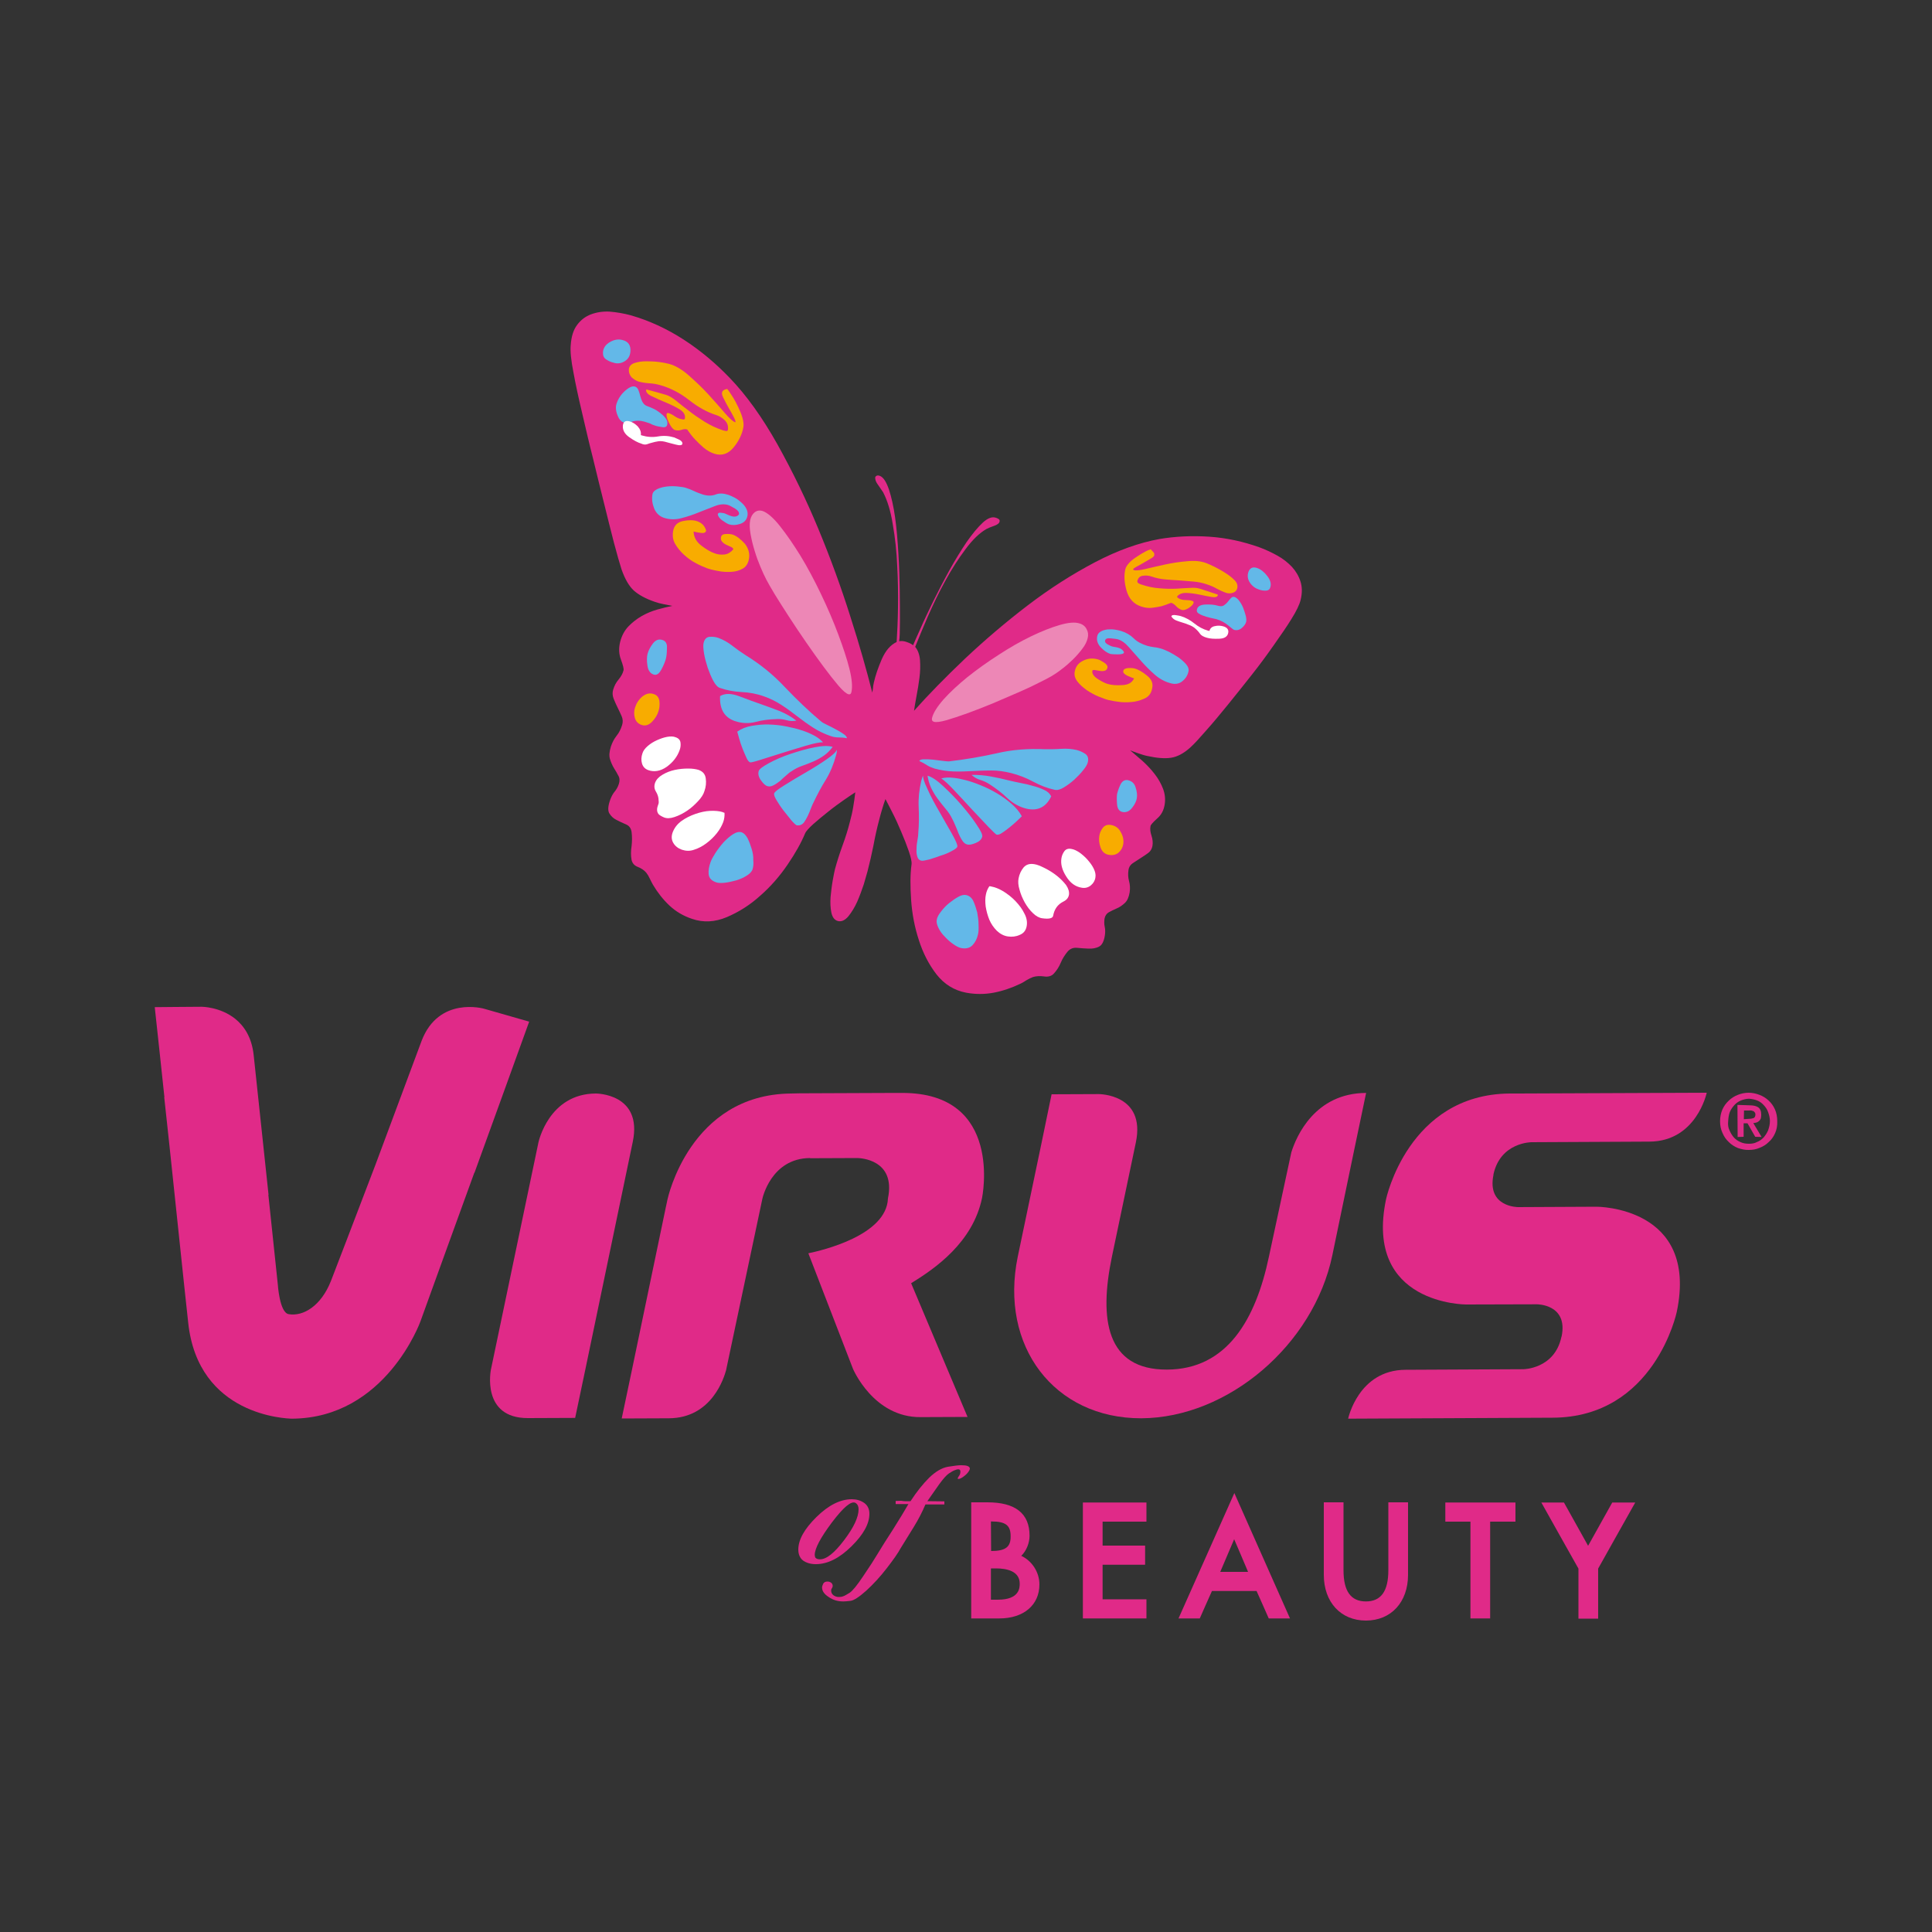 <?xml version="1.0" encoding="utf-8"?>
<!-- Generator: Adobe Illustrator 24.2.0, SVG Export Plug-In . SVG Version: 6.00 Build 0)  -->
<svg version="1.1" id="katman_1" xmlns="http://www.w3.org/2000/svg" xmlns:xlink="http://www.w3.org/1999/xlink" x="0px" y="0px"
	 viewBox="0 0 1000 1000" style="enable-background:new 0 0 1000 1000;" xml:space="preserve">
<rect x="0" y="0" width="1000" height="1000" fill="#333333" stroke="none"/>
<style type="text/css">
	.st0{fill:#E02A88;}
	.st1{fill:#63B8E8;}
	.st2{fill:#F8AC00;}
	.st3{fill:#FFFFFF;}
	.st4{fill:#ED87B6;}
</style>
<g>
	<g>
		<path class="st0" d="M673.1,300.9c-0.9-2.8-2.4-5.3-4.4-7.5c-2.1-2.2-4.6-4.2-7.5-5.8c-2.9-1.6-6-3.1-9.3-4.3
			c-8.4-3-17-4.9-25.9-5.5c-8.9-0.6-17.6-0.2-25.9,1.2c-10.4,1.9-21.5,5.8-33.3,12c-11.8,6.2-23.4,13.6-34.8,22.3
			c-11.4,8.7-22.2,17.9-32.5,27.6c-10.2,9.7-19.1,18.8-26.4,27c0.3-2,0.7-4.6,1.3-7.7c0.6-3.1,1.1-6.2,1.5-9.3
			c0.4-3.1,0.5-6.1,0.3-9.1c-0.2-2.9-1.1-5.3-2.5-7c1.7-4.3,3.9-9.5,6.5-15.6c2.7-6.1,5.6-12.3,9-18.4c3.3-6.1,6.9-11.7,10.6-16.6
			c3.7-5,7.3-8.4,10.8-10.4c0.9-0.5,2.2-1,3.9-1.6c1.7-0.6,2.7-1.3,2.9-2.3c0.1-0.6-0.1-1-0.6-1.3c-0.5-0.3-0.9-0.5-1.3-0.6
			c-1.9-0.7-4.2,0.1-6.8,2.5c-2.6,2.4-5.4,5.8-8.4,10.1c-2.9,4.3-5.9,9.2-8.9,14.6c-3,5.4-5.7,10.7-8.3,15.9
			c-2.5,5.2-4.8,9.9-6.6,14.1c-1.9,4.2-3.2,7.1-3.9,8.8c-0.6-0.6-1.8-1.2-3.6-1.8c-1.2-0.4-2.4-0.5-3.6-0.3c0.3-2,0.4-5.4,0.4-10.2
			c0-4.7,0-10.2-0.1-16.2c-0.1-6.1-0.3-12.4-0.7-19.1c-0.4-6.7-0.9-12.9-1.7-18.6c-0.8-5.7-1.9-10.5-3.2-14.5c-1.4-4-2.9-6.3-4.7-7
			c-1.1-0.4-1.9-0.2-2.4,0.7c-0.1,1.2,0.4,2.6,1.5,4c1,1.5,1.9,2.7,2.6,3.8c2.2,4.2,3.9,9.7,5,16.6c1.2,6.9,2,14.1,2.3,21.5
			c0.4,7.4,0.5,14.7,0.4,21.7c-0.1,7.1-0.4,13-0.7,17.7c-3.2,1.5-5.7,4.4-7.7,8.9c-1.9,4.4-3.3,8.5-4.1,12.1c-0.2,1-0.4,1.8-0.4,2.6
			c-0.1,0.7-0.2,1.6-0.4,2.6c-2.9-11.4-6.6-24.6-11.4-39.5c-4.7-14.9-10.2-30-16.5-45.2c-6.3-15.2-13.4-29.8-21.2-43.8
			c-7.8-13.9-16.1-25.5-24.7-34.4c-7.1-7.4-15-14.1-23.8-19.8c-8.8-5.7-18-9.9-27.4-12.6c-3.7-1-7.3-1.6-10.9-1.9
			c-3.5-0.2-6.7,0.3-9.7,1.4c-2.9,1.1-5.3,2.9-7.2,5.5c-1.9,2.5-3,6-3.3,10.5c-0.3,3.2,0.2,7.9,1.4,14c1.1,6.1,2.6,13,4.4,20.6
			c1.8,7.7,3.6,15.6,5.7,23.8c2,8.2,3.9,16.1,5.8,23.6c1.9,7.5,3.5,14.3,5.1,20.3c1.6,6,2.9,10.6,3.9,13.7c1.8,5.1,3.9,8.7,6.4,11
			c2.5,2.2,6.1,4.2,10.8,5.8c1.4,0.5,2.9,0.9,4.5,1.2c1.6,0.3,3.1,0.6,4.6,0.9c-2.4,0.5-5,1.1-7.8,1.9c-2.8,0.8-5.5,1.9-8.1,3.4
			c-2.6,1.5-4.9,3.3-6.9,5.4c-2,2.1-3.4,4.8-4.2,7.9c-0.8,3.2-0.7,6.3,0.4,9.2c1.1,3,1.6,4.9,1.3,5.7c-0.4,1.6-1.3,3.1-2.5,4.6
			c-1.3,1.5-2.2,3.2-2.8,5.2c-0.5,1.6-0.4,3.1,0.2,4.7c0.6,1.5,1.3,3.1,2.1,4.7c0.8,1.6,1.5,3.1,2.1,4.5c0.6,1.4,0.7,2.9,0.2,4.5
			c-0.7,2.2-1.6,4-2.9,5.6c-1.2,1.5-2.2,3.4-2.9,5.5c-0.8,2.6-1,4.7-0.5,6.4c0.5,1.7,1.2,3.3,2.1,4.8c0.9,1.4,1.7,2.8,2.3,4
			c0.7,1.2,0.7,2.7,0.2,4.2c-0.5,1.6-1.3,2.9-2.2,4c-0.9,1.1-1.6,2.4-2.2,4c-1.2,3.3-1.4,5.7-0.5,7.2c0.9,1.5,2.1,2.6,3.7,3.4
			c1.6,0.8,3.2,1.6,4.9,2.3c1.7,0.7,2.6,2,2.9,3.9c0.3,2.4,0.3,4.8,0,7.4c-0.4,2.6-0.4,4.9,0,7.1c0.4,1.7,1.4,2.9,3.2,3.6
			c1.8,0.7,3.3,1.7,4.4,3c0.7,0.9,1.3,1.9,1.8,3c0.5,1.1,1.1,2.2,1.7,3.3c2.4,4,5.2,7.6,8.5,10.7c3.3,3.1,7.2,5.4,11.7,6.9
			c5.8,2,11.8,1.7,18-0.9c6.1-2.6,11.9-6.2,17.2-11c5.4-4.7,10.1-10.1,14.2-16.1c4.1-6,7.1-11.4,9.1-16.2c0.5-1.2,2-2.8,4.3-4.9
			c2.4-2.1,4.9-4.2,7.7-6.4c2.7-2.2,5.5-4.2,8.2-6.1c2.7-1.9,4.7-3.2,5.8-3.9c-0.3,2.7-0.7,5.3-1.1,7.7c-0.4,2.5-1,5-1.7,7.6
			c-1,4-2.3,8.1-3.8,12.2c-1.5,4.1-2.8,8.2-3.9,12.2c-0.3,1.2-0.7,3.2-1.2,6c-0.5,2.8-0.8,5.6-1.1,8.5c-0.2,2.9-0.1,5.5,0.4,8
			c0.5,2.4,1.6,3.9,3.3,4.4c1.9,0.5,3.7-0.3,5.5-2.4c1.7-2.1,3.3-4.7,4.6-7.6c1.3-3,2.4-6,3.4-9c0.9-3,1.5-5.2,1.9-6.6
			c1.2-4.6,2.2-9.1,3.1-13.5c0.8-4.4,1.8-8.9,3-13.4c0.5-1.8,0.9-3.6,1.5-5.4c0.5-1.8,1.1-3.5,1.7-5.2c0.8,1.5,2,3.8,3.6,7
			c1.6,3.1,3.1,6.4,4.6,10c1.5,3.5,2.8,6.8,3.9,10c1.1,3.2,1.6,5.5,1.4,6.9c-0.7,5.1-0.7,11.2-0.2,18.4c0.5,7.1,1.8,14,4,20.7
			c2.1,6.6,5.1,12.5,9.1,17.7c4,5.1,9.1,8.3,15.3,9.5c4.8,0.9,9.7,0.9,14.4,0c4.7-0.9,9.3-2.5,13.7-4.6c1.2-0.6,2.3-1.2,3.3-1.9
			c1.1-0.6,2.2-1.2,3.3-1.6c1.8-0.5,3.6-0.6,5.7-0.3c2,0.3,3.7-0.1,4.9-1.3c1.5-1.6,2.8-3.5,3.7-5.7c0.9-2.2,2.2-4.2,3.7-6
			c1.3-1.4,2.9-2,4.8-1.8c1.9,0.2,3.9,0.3,5.9,0.4c2,0.1,3.8-0.2,5.4-1c1.6-0.8,2.6-2.7,3.1-6c0.2-1.5,0.2-2.9-0.1-4.3
			c-0.3-1.3-0.3-2.7-0.1-4.2c0.3-1.5,1-2.6,2.2-3.3c1.2-0.7,2.6-1.3,4.1-2c1.5-0.6,2.9-1.6,4.2-2.8c1.3-1.2,2.1-3.1,2.5-5.5
			c0.3-2.1,0.2-4-0.3-5.8c-0.5-1.8-0.6-3.7-0.3-5.8c0.2-1.5,1-2.7,2.2-3.5c1.2-0.8,2.6-1.7,4-2.6c1.4-0.9,2.8-1.8,4-2.7
			c1.2-0.9,1.9-2.1,2.2-3.6c0.3-1.8,0.1-3.6-0.5-5.4c-0.6-1.8-0.8-3.4-0.5-4.9c0.1-0.7,1.3-2,3.4-3.9c2.2-1.9,3.4-4.2,3.9-7.1
			c0.5-2.9,0.2-5.6-0.8-8.3c-1-2.6-2.4-5.2-4.3-7.6c-1.9-2.5-4-4.7-6.3-6.8c-2.3-2-4.5-3.9-6.4-5.5c1.4,0.5,2.9,1.1,4.4,1.6
			c1.5,0.5,3,1,4.5,1.3c5,1.1,9.1,1.4,12.3,0.9c3.2-0.5,6.6-2.3,10-5.4c2.1-1.9,4.8-4.9,8.2-8.8c3.5-3.9,7.2-8.4,11.2-13.3
			c4-4.9,8.1-10.1,12.3-15.4c4.2-5.3,8-10.5,11.5-15.5c3.5-5,6.6-9.4,9.1-13.5c2.5-4,4.1-7.3,4.7-9.8
			C674.1,306.8,674,303.7,673.1,300.9"/>
		<path class="st1" d="M398,375c-3.1-0.1-6,0.2-8.9,0.7c-2.9,0.5-5.4,1.5-7.5,3c0.2,0.7,0.5,1.9,1,3.6c0.5,1.7,1,3.4,1.7,5.1
			c0.7,1.7,1.3,3.2,2,4.7c0.6,1.4,1.3,2.3,2,2.5c0.3,0.1,2.2-0.3,5.6-1.4c3.3-1,7-2.2,11.1-3.5c4.1-1.3,8.1-2.5,12.1-3.7
			c4-1.2,7-1.8,8.9-1.8c-1.5-1.6-3.3-2.9-5.2-3.8c-2-1-3.9-1.8-5.9-2.4c-2.3-0.8-4.9-1.4-7.9-2C404.1,375.4,401.1,375.1,398,375
			 M394.2,364.6c-3.5-1.2-7.3-2.6-11.5-4.2c-4.2-1.6-7.5-1.6-10-0.1c-0.3,6.7,2.2,11,7.6,12.9c3.5,1.2,7.1,1.4,10.7,0.5
			c3.6-1,7.3-1.4,11-1.5c1.7-0.1,3.5,0.1,5.2,0.6c1.7,0.5,3.4,0.5,5,0.2c-2.6-2-5.4-3.6-8.5-4.9
			C400.5,366.9,397.4,365.7,394.2,364.6 M427.9,393c-3.2,2.2-6.8,4.5-10.8,6.8c-4,2.3-7.7,4.5-11,6.6c-3.4,2.1-5.2,3.5-5.4,4.3
			c-0.2,0.6,0.2,1.8,1.3,3.6c1.1,1.8,2.2,3.5,3.6,5.3c1.4,1.8,2.7,3.4,4,5c1.3,1.5,2.3,2.4,2.8,2.6c0.4,0,0.8,0,1.2,0
			c1-0.1,1.9-0.7,2.6-1.6c0.7-1,1.3-2.1,1.9-3.3c0.6-1.2,1.1-2.5,1.6-3.8c0.5-1.3,0.9-2.3,1.3-3c2-4.2,4.1-8.2,6.5-12
			c2.3-3.8,4-8,5.2-12.4c0.4-1.4,0.5-2.4,0.5-3.1C432.8,389.1,431.1,390.8,427.9,393 M436.6,379.9c-1.1-0.8-2.5-1.6-4-2.4
			c-1.5-0.8-3-1.6-4.5-2.3c-1.5-0.7-2.4-1.2-2.9-1.6c-6.8-5.7-13.1-11.8-19.1-18.1c-5.9-6.3-12.7-11.8-20.2-16.4
			c-2.3-1.5-4.6-3.1-6.9-4.9c-2.3-1.8-4.7-3.1-7.1-4c-1.4-0.5-2.9-0.7-4.5-0.6c-1.6,0.1-2.7,1.1-3.2,3.1c-0.3,1.2-0.2,3,0.2,5.5
			c0.4,2.4,1.1,4.9,1.9,7.4c0.9,2.5,1.8,4.8,2.9,6.8c1.1,2,2.2,3.3,3.5,3.7c3.5,1.2,7.2,1.9,11.2,2.1c4,0.2,7.9,0.9,11.7,2.3
			c3.2,1.1,6.1,2.6,8.9,4.4c2.8,1.8,5.5,3.8,8.2,5.9c2.7,2.1,5.5,4.1,8.3,5.9c2.8,1.8,5.8,3.2,9,4.3c1.4,0.5,2.8,0.7,4.2,0.7
			c1.3,0,2.7,0.1,4.2,0.4C438.3,381.4,437.8,380.7,436.6,379.9 M389,439.2c-0.6-2-1.3-3.8-2.1-5.4c-0.9-1.6-1.9-2.6-3-3
			c-1.3-0.4-2.8-0.1-4.5,1c-1.7,1.1-3.3,2.5-4.9,4.2c-1.5,1.7-2.9,3.5-4.2,5.5c-1.2,1.9-2.1,3.5-2.5,4.7c-0.8,2.2-1.2,4.3-1,6.3
			c0.2,2,1.5,3.4,3.9,4.2c1.1,0.4,2.6,0.4,4.5,0.2c1.9-0.2,3.8-0.7,5.8-1.2c2-0.6,3.8-1.4,5.4-2.4c1.6-1,2.7-2.1,3.1-3.3
			c0.4-1.2,0.6-2.8,0.4-4.7C390,443.1,389.6,441.1,389,439.2 M407,401.3c1.1-1,1.9-1.7,2.7-2.1c1.7-1.2,3.5-2.1,5.5-2.8
			c1.9-0.7,3.9-1.4,5.9-2.3c2-0.9,3.8-1.9,5.5-3.1c1.7-1.2,3.1-2.7,4.4-4.4c-2.1-0.7-5.3-0.6-9.4,0.2c-4.1,0.8-8.2,2-12.4,3.4
			c-4.2,1.4-7.9,3-11.2,4.8c-3.3,1.8-5,3.1-5.3,4.1c-0.4,1.4-0.1,3,1.1,4.7c1.2,1.7,2.3,2.8,3.4,3.1c0.9,0.3,1.9,0.2,3.1-0.4
			c1.2-0.6,2.3-1.4,3.5-2.3C404.8,403.2,405.9,402.2,407,401.3 M323.3,187c1.8-1.1,2.8-2.7,3-5c0.3-3.2-1.1-5.3-4.1-6
			c-2.2-0.6-4.4-0.2-6.6,1.1c-2.2,1.3-3.4,3.1-3.5,5.3c-0.1,1.6,0.4,2.8,1.6,3.6c1.2,0.8,2.4,1.4,3.8,1.7
			C319.5,188.4,321.5,188.1,323.3,187 M376.9,261.4c0.7,0.2,1.9,0.9,3.5,1.8c1.6,1,2.3,2,2.1,3c-0.8,1.2-2.2,1.5-4.1,0.9
			c-0.7-0.2-1.4-0.5-2-0.8c-0.6-0.3-1.1-0.5-1.4-0.6c-0.3-0.1-1-0.2-1.9-0.3c-0.9-0.1-1.4,0.1-1.6,0.8c0.2,1.1,1,2.2,2.4,3.2
			c1.4,1,2.6,1.7,3.4,2c1.6,0.5,3.5,0.5,5.7-0.2c2.2-0.7,3.5-2.1,3.9-4.3c0.2-1.2,0-2.4-0.6-3.6c-0.6-1.2-1.5-2.3-2.7-3.3
			c-1.1-1-2.3-1.9-3.5-2.5c-1.2-0.6-2.3-1.1-3.2-1.4c-2.5-0.8-4.7-0.9-6.6-0.1c-1.9,0.7-4.2,0.7-6.7-0.1c-1.4-0.5-2.9-1-4.3-1.7
			c-1.4-0.7-2.8-1.2-4.3-1.7c-0.9-0.3-2.3-0.5-4.2-0.7c-1.9-0.2-3.7-0.2-5.5,0c-1.8,0.2-3.5,0.6-5,1.3c-1.5,0.7-2.4,1.6-2.6,2.8
			c-0.4,2.4-0.1,4.8,0.9,7.3c1,2.4,2.7,4,5,4.8c3,1,6.1,1,9.1,0.2c3.1-0.8,6.1-1.8,9-3c2.9-1.2,5.7-2.2,8.2-3.2
			C372.6,260.9,374.9,260.8,376.9,261.4 M339.7,220.5c0.8,0.2,1.8,0.4,3.3,0.6c1.4,0.2,2.2-0.3,2.4-1.5c0.2-1.2-0.2-2.3-1-3.3
			c-0.8-1-1.8-1.9-3-2.8c-1.2-0.9-2.3-1.6-3.5-2.1c-1.2-0.6-2.2-0.9-2.9-1.2c-0.9-0.3-1.7-0.9-2.3-1.9c-0.6-1-1-2.1-1.3-3.3
			c-0.3-1.2-0.6-2.3-1-3.2c-0.4-0.9-1-1.5-1.7-1.7c-1-0.3-2,0-3.2,0.7c-1.1,0.7-2.2,1.6-3.2,2.7c-1,1.1-1.8,2.3-2.4,3.5
			c-0.6,1.3-1,2.4-1.1,3.5c-0.1,1.4,0.2,3.1,1,4.9c0.8,1.9,1.9,3,3.4,3.4c0.9,0.3,2.3,0.1,4.1-0.6c1.8-0.6,3.9-0.6,6.1,0
			c0.9,0.3,2,0.6,3.1,1C337.4,219.8,338.6,220.1,339.7,220.5 M343,331.3c-1.9-0.7-3.6-0.1-5,1.7c-1.4,1.8-2.3,3.6-2.8,5.3
			c-0.4,1.6-0.5,3.6-0.1,6.1c0.3,2.5,1.4,4.1,3.1,4.7c1.6,0.6,2.9-0.3,4.1-2.5c1.2-2.2,1.9-4,2.3-5.4c0.4-1.4,0.6-3.3,0.6-5.7
			C345.4,333.3,344.6,331.8,343,331.3 M610,340.3c-1.6-1.1-3.2-2-4.9-2.9c-1.7-0.8-3.1-1.4-4.2-1.7c-1.1-0.3-2.2-0.6-3.5-0.7
			c-1.3-0.2-2.5-0.4-3.5-0.7c-3-0.9-5.4-2.2-7.1-3.9c-1.7-1.7-3.9-3-6.5-3.8c-0.9-0.3-2-0.5-3.2-0.7c-1.3-0.2-2.6-0.2-3.9-0.1
			c-1.4,0.2-2.5,0.5-3.5,1.1c-1,0.6-1.6,1.4-1.8,2.5c-0.4,2,0.2,3.9,1.9,5.7c1.7,1.8,3.4,2.9,5,3.4c0.5,0.1,1.8,0.2,3.8,0.2
			c2,0,3.1-0.3,3.2-1.1c-0.5-1.1-1.5-1.9-2.9-2.3c-0.5-0.2-1.1-0.3-1.8-0.4c-0.6-0.1-1.2-0.2-1.8-0.4c-0.5-0.2-1.2-0.5-2.2-1.1
			c-0.9-0.6-1.3-1.2-1.1-1.9c0.2-0.9,1.2-1.3,2.9-1.1c1.8,0.2,3,0.3,3.7,0.5c2,0.6,3.9,2,5.8,4.2c1.9,2.2,4,4.5,6.2,7
			c2.2,2.5,4.6,4.9,7.1,7.1c2.5,2.2,5.3,3.7,8.4,4.5c2.3,0.6,4.4,0.2,6-1.2c1.7-1.4,2.7-3.1,3.1-5.2c0.2-1-0.2-2.2-1.2-3.4
			C612.8,342.5,611.5,341.4,610,340.3 M492.6,440.5c1.8-0.9,2.8-1.7,2.9-2.3c0.2-0.8-0.7-2.9-2.7-6.5c-2-3.5-4.2-7.3-6.5-11.4
			c-2.4-4.1-4.5-8-6.2-11.8c-1.8-3.8-2.5-6.1-2.3-7.1c-0.3,0.5-0.6,1.5-1,2.9c-1,4.4-1.5,8.8-1.3,13.3c0.2,4.5,0.2,9-0.2,13.6
			c0,0.8-0.1,2-0.4,3.5c-0.3,1.5-0.5,3.1-0.5,4.6c-0.1,1.6,0,2.9,0.4,4.1c0.3,1.1,1,1.9,2.2,2.1c0.6,0.1,1.8-0.1,3.8-0.6
			c1.9-0.6,4-1.2,6-2C488.9,442.3,490.8,441.5,492.6,440.5 M583.8,403.8c-1.7-0.3-3,0.5-3.9,2.4c-0.9,1.9-1.4,3.5-1.7,4.8
			c-0.2,1.3-0.2,3.1,0,5.4c0.2,2.3,1.2,3.6,2.9,3.9c1.9,0.3,3.5-0.4,4.9-2.2c1.4-1.8,2.2-3.5,2.4-4.9c0.3-1.6,0.1-3.5-0.6-5.6
			C587.2,405.5,585.9,404.3,583.8,403.8 M643.5,314.7c-0.5-1.3-1.2-2.5-2-3.6c-0.8-1.1-1.6-1.8-2.5-2.1c-0.7-0.2-1.3,0-1.8,0.5
			c-0.5,0.5-1.1,1.2-1.7,2c-0.6,0.8-1.4,1.4-2.1,1.9c-0.8,0.5-1.9,0.5-3.5,0c-1.4-0.4-3.4-0.6-6-0.5c-2.6,0.1-4.1,1-4.4,2.7
			c-0.2,0.9,0.2,1.6,1.2,2.1c1,0.6,2.2,1.1,3.6,1.5c1.1,0.3,2.1,0.6,3.1,0.8c1,0.2,1.8,0.4,2.3,0.5c2.3,0.7,4.3,1.8,6,3.2
			c1.7,1.4,2.7,2.2,3,2.3c1.4,0.4,2.8,0.1,4-0.9c1.2-1,2-2.1,2.3-3.2c0.2-0.8,0.1-1.9-0.2-3.2C644.4,317.3,644,316,643.5,314.7
			 M655.9,298.1c-1.6-2.1-3.3-3.4-5.2-4.1c-2.4-0.8-4,0-4.7,2.6c-0.4,1.8-0.1,3.5,1.1,5.2c1.2,1.7,2.8,2.8,4.7,3.4
			c1.2,0.4,2.4,0.6,3.6,0.5c1.2-0.1,1.9-0.7,2.2-2C658,302,657.5,300.1,655.9,298.1 M561.6,390.1c-1.4-0.9-2.8-1.5-4.3-1.9
			c-2.6-0.6-5.3-0.8-8.1-0.6c-2.8,0.2-5.6,0.2-8.2,0.2c-8.8-0.4-17.1,0.2-25.1,2.1c-8,1.8-16.3,3.2-24.8,4.2c-0.6,0-1.7-0.1-3.3-0.3
			c-1.6-0.2-3.2-0.4-4.9-0.6c-1.7-0.2-3.2-0.2-4.6-0.2c-1.4,0-2.2,0.3-2.5,0.9c1.4,0.6,2.7,1.3,3.9,2.1c1.2,0.8,2.5,1.3,4,1.8
			c3.3,0.9,6.6,1.4,9.8,1.5c3.3,0.1,6.6,0,9.9-0.2c3.3-0.2,6.7-0.3,9.9-0.3c3.3,0,6.6,0.5,9.9,1.3c4,1,7.9,2.5,11.6,4.5
			c3.7,2,7.4,3.4,11.1,4.2c1.3,0.3,2.9-0.1,4.7-1.2c1.8-1.1,3.6-2.4,5.4-4c1.7-1.6,3.3-3.2,4.7-5c1.4-1.7,2.2-3.1,2.4-4.3
			C563.5,392.4,563,391,561.6,390.1 M497.6,416.6c-3-3.5-6.2-6.7-9.4-9.7c-3.2-3-5.9-4.8-8.1-5.4c0.3,2.2,0.9,4.2,1.8,6.2
			c0.9,1.9,2,3.8,3.4,5.7c1.4,1.8,2.7,3.6,4.1,5.2c1.4,1.6,2.6,3.4,3.5,5.3c0.4,0.7,0.9,1.8,1.5,3.2c0.6,1.4,1.2,2.8,1.7,4.2
			c0.6,1.4,1.2,2.6,2,3.8c0.7,1.1,1.6,1.8,2.5,2c1.1,0.3,2.6,0,4.5-0.8c1.9-0.8,3-1.9,3.3-3.3c0.2-1-0.8-3.1-3-6.3
			C503.3,423.5,500.7,420.2,497.6,416.6 M503.8,466.4c-0.8-1.7-2-2.7-3.6-3.1c-1.2-0.3-2.6,0-4.2,0.9c-1.6,0.9-3.2,2-4.8,3.3
			c-1.6,1.3-2.9,2.7-4.1,4.3c-1.2,1.5-2,2.9-2.2,4.1c-0.3,1.2,0,2.6,0.8,4.3c0.8,1.7,1.9,3.2,3.3,4.6c1.3,1.4,2.7,2.7,4.3,3.8
			c1.5,1.1,2.9,1.8,4.1,2.1c2.6,0.5,4.6,0,6-1.5c1.4-1.5,2.3-3.3,2.8-5.5c0.3-1.2,0.4-2.9,0.3-5c0-2.2-0.3-4.3-0.7-6.5
			C505.2,470.1,504.6,468.1,503.8,466.4 M523.5,416c-2.3-2-4.8-3.8-7.5-5.4c-2.7-1.6-5.5-3-8.3-4.1c-2.9-1.2-5.5-2.1-7.9-2.7
			c-2-0.5-4.1-1-6.3-1.2c-2.2-0.3-4.3-0.2-6.3,0.3c1.7,1.1,4,3.3,7,6.5c3,3.2,6,6.4,9,9.7c3,3.2,5.8,6.2,8.3,8.8
			c2.5,2.6,4,4,4.3,4.1c0.7,0.2,1.8-0.1,3-1c1.3-0.8,2.5-1.8,3.8-2.8c1.3-1,2.5-2.1,3.7-3.2c1.2-1.1,2.1-2,2.6-2.5
			C527.6,420.1,525.8,418,523.5,416 M540.3,408.8c-1.7-0.8-3.6-1.5-5.6-2c-2-0.6-4.1-1.1-6.3-1.5c-2.2-0.4-4.2-0.9-6-1.3
			c-3.1-0.8-6.3-1.5-9.6-2.1c-3.3-0.6-6.5-0.9-9.9-0.8c1.3,1.2,2.8,2.1,4.5,2.6c1.7,0.5,3.4,1.3,4.9,2.3c3.2,2.1,6.3,4.4,9.2,7.2
			c2.9,2.7,6.2,4.5,9.9,5.4c5.8,1.3,10.1-0.9,12.7-6.4C543.3,410.6,542,409.5,540.3,408.8"/>
		<path class="st2" d="M639,300.3c-1.3-1.3-2.9-2.6-4.7-3.7c-1.8-1.2-3.7-2.2-5.6-3.2c-1.9-0.9-3.4-1.6-4.5-2c-2.7-1-6-1.3-9.8-0.9
			c-3.9,0.3-7.7,0.9-11.4,1.7c-3.7,0.8-7.1,1.6-10.1,2.3c-3,0.7-5,0.9-5.9,0.6c-0.4-0.1-0.5-0.3-0.5-0.4c0.1-0.4,0.7-0.8,1.8-1.4
			c1.1-0.6,2.3-1.2,3.6-2c1.3-0.8,2.5-1.5,3.6-2.1c1.1-0.6,1.8-1.2,1.9-1.7c0.2-0.7,0-1.3-0.4-1.7c-0.5-0.5-0.9-1-1.4-1.5
			c-0.8,0.3-2,0.7-3.3,1.5c-1.4,0.7-2.7,1.6-4.1,2.5c-1.4,0.9-2.7,1.9-3.7,3c-1,1.1-1.7,2.1-2,3.2c-0.8,3.2-0.6,7,0.6,11.2
			c1.2,4.2,3.8,7,7.5,8.2c2,0.7,3.9,0.9,5.7,0.7c1.8-0.2,3.4-0.5,4.8-0.8c1.4-0.4,3.1-1,5.1-1.8c0.9,0.3,1.8,0.9,2.6,1.8
			c0.8,0.9,1.8,1.5,2.9,1.9c0.9,0.3,2.1-0.1,3.6-1c1.5-1,2.3-1.9,2.5-2.7c0.1-0.5-0.1-0.8-0.7-1c-0.9-0.3-1.9-0.4-3-0.4
			c-1,0-2-0.1-2.9-0.4c-0.4-0.1-0.8-0.3-1.3-0.6c-0.5-0.3-0.7-0.6-0.6-0.9c1.1-1.3,2.7-1.9,4.9-1.8c2.2,0.1,4.4,0.4,6.8,0.9
			c2.3,0.5,4.4,0.9,6.2,1.2c1.9,0.3,2.9,0,3.2-1c-0.1-0.1-0.1-0.2-0.2-0.3c-3.1-1-6.1-2-9.2-3c-1.3-0.4-2.9-0.6-5-0.4
			c-2.1,0.1-4.4,0.2-7.1,0.4c-2.6,0.1-5.5,0.1-8.7-0.2c-3.2-0.2-6.3-0.9-9.6-2c-0.4-0.1-0.8-0.3-1.3-0.6c-0.5-0.3-0.7-0.7-0.6-1.2
			c0.4-1.6,1.3-2.5,2.9-2.7c1.5-0.2,3-0.1,4.4,0.4c2.3,0.8,4.7,1.3,7.1,1.5c2.4,0.2,4.8,0.4,7.2,0.5c2.4,0.2,4.8,0.4,7.3,0.6
			c2.5,0.2,4.9,0.7,7.2,1.5c1.8,0.6,3.5,1.3,5,2.2c1.5,0.8,3.2,1.6,5,2.2c1.1,0.3,2.2,0.3,3.4-0.1c1.2-0.4,1.9-1.2,2.2-2.3
			C640.7,302.9,640.3,301.6,639,300.3"/>
		<path class="st3" d="M367.6,419.7c-2.5,0.1-5.1,0.7-7.7,1.6c-2.6,0.9-5,2.1-7.1,3.6c-2.1,1.5-3.6,3.4-4.5,5.6
			c-0.9,2.2-0.8,4.1,0.2,5.8c1,1.7,2.5,2.8,4.4,3.5c2.1,0.7,4.2,0.8,6.4,0c2.2-0.7,4.3-1.8,6.3-3.3c2-1.5,3.8-3.2,5.4-5.2
			c1.6-2,2.6-3.9,3.3-5.7c0.6-1.6,0.8-3.3,0.7-4.9c-0.4-0.1-0.7-0.2-1.1-0.4C372.3,419.8,370.2,419.6,367.6,419.7"/>
		<path class="st3" d="M355.7,419.6c2.1-1.4,3.9-3.1,5.6-4.9c1.7-1.8,2.8-3.5,3.3-5.2c0.8-2.2,1-4.4,0.7-6.6
			c-0.3-2.2-1.5-3.6-3.7-4.4c-1.3-0.4-3.1-0.7-5.4-0.7c-2.3,0-4.6,0.2-6.9,0.7c-2.3,0.5-4.4,1.3-6.4,2.5c-1.9,1.1-3.2,2.5-3.8,4.1
			c-0.6,1.6-0.5,3.2,0.4,4.6c0.9,1.5,1.4,3,1.4,4.7c0.1,0.7,0.1,1.5-0.3,2.3c-0.3,0.8-0.5,1.6-0.5,2.4c0,0.8,0.2,1.5,0.7,2.2
			c0.5,0.6,1.5,1.2,2.9,1.8c1.5,0.6,3.3,0.5,5.4-0.2C351.5,422.1,353.6,421,355.7,419.6"/>
		<path class="st4" d="M433.9,328.4c-2.5-6.7-5.5-13.7-8.9-20.8c-3.4-7.1-6.9-13.7-10.6-19.8c-3.7-6-7.3-11.2-10.7-15.5
			c-3.4-4.3-6.4-6.8-8.7-7.7c-1.6-0.6-3.1-0.4-4.3,0.5c-1.2,0.9-2,2.3-2.4,4.1c-0.4,2.1-0.3,4.5,0.2,7.3c0.5,2.8,1.2,5.7,2.1,8.6
			c0.9,3,1.9,5.7,3,8.3c1.1,2.6,2.1,4.8,3.1,6.7c0.8,1.6,2.3,4.1,4.3,7.5c2.1,3.4,4.5,7.2,7.3,11.5c2.8,4.3,5.7,8.7,8.9,13.3
			c3.1,4.5,6.1,8.7,9,12.6c2.9,3.9,5.4,7.1,7.7,9.8c2.3,2.7,4,4.1,5.1,4.5c0.9,0.3,1.5-0.1,1.7-1.1c0.6-2.7,0.3-6.6-1-11.9
			C438.4,341.1,436.4,335.1,433.9,328.4"/>
		<path class="st2" d="M379.2,276.7c-0.7-0.2-1.9-0.4-3.4-0.3c-1.6,0-2.4,0.6-2.6,1.6c-0.2,1,0,1.9,0.7,2.5c0.6,0.7,1.4,1.2,2.3,1.6
			c0.9,0.4,1.7,0.8,2.4,1.1c0.7,0.4,1,0.7,0.9,1.2c-1.3,1.5-2.8,2.4-4.5,2.6c-1.8,0.2-3.5,0-5.1-0.6c-2-0.7-4.3-2-6.9-4
			c-2.6-2-3.9-4.4-4-7.3c0.5,0.2,1.7,0.4,3.5,0.7c1.8,0.3,2.8-0.1,3-1.2c-0.7-2.4-2.3-4-4.6-4.8c-2-0.7-4.5-0.7-7.4-0.1
			c-2.9,0.6-4.6,2.3-5.1,5.2c-0.4,2.5-0.1,4.7,1.1,6.7c1.2,2,2.7,3.9,4.6,5.6c1.9,1.7,3.9,3.2,6.1,4.3c2.2,1.2,4.1,2,5.7,2.6
			c1.4,0.5,3.3,1,5.6,1.4c2.3,0.5,4.6,0.6,6.8,0.5c2.2-0.1,4.2-0.6,6-1.6c1.7-0.9,2.8-2.5,3.3-4.8c0.6-2.9-0.1-5.6-2-8.1
			C383.4,279.1,381.3,277.4,379.2,276.7"/>
		<path class="st2" d="M330.5,197.5c2,0.5,3.9,0.8,5.7,0.9c1.8,0.1,3.7,0.4,5.7,1c5.2,1.5,10.1,4,14.8,7.7c4.7,3.7,9.4,6.3,14.2,7.8
			c1.5,0.5,3,1.4,4.3,2.7c1.3,1.3,1.8,2.9,1.6,4.7c-0.1,0.6-0.4,0.9-1,0.8c-0.6-0.1-1.1-0.2-1.4-0.3c-3.4-1.1-6.6-2.6-9.7-4.5
			c-3-1.9-5.8-3.8-8.3-5.8c-2.5-1.9-4.7-3.6-6.6-5.2c-1.9-1.5-3.6-2.5-5-2.9c-3.3-1-6.7-1.9-10.1-2.8c-0.1,0.1-0.2,0.2-0.3,0.2
			c-0.1,1.2,0.9,2.4,3.2,3.4c2.2,1.1,4.6,2.1,7.2,3.2c2.6,1.1,4.9,2.2,7,3.5c2.1,1.3,3,2.8,2.7,4.7c0,0.4-0.4,0.6-1,0.5
			c-0.6-0.1-1.1-0.2-1.5-0.3c-1-0.3-2-0.8-3-1.5c-1-0.7-2-1.2-3-1.5c-0.6-0.2-0.9,0.1-1,0.7c-0.1,1,0.4,2.6,1.4,4.6c1,2,2,3.2,3,3.5
			c1.1,0.3,2.2,0.3,3.3-0.1c1.1-0.4,2.1-0.5,3-0.2c1.5,2.2,2.9,4,4.2,5.3c1.3,1.4,2.8,2.8,4.4,4.2c1.7,1.4,3.5,2.4,5.3,3
			c3.9,1.3,7.3,0.2,10.1-3.2c2.8-3.4,4.5-7,5.1-10.7c0.2-1.2,0-2.8-0.5-4.6c-0.5-1.8-1.3-3.7-2.2-5.6c-0.9-1.9-1.9-3.8-3-5.5
			c-1.1-1.7-2-3.1-2.7-3.9c-1.7,0.3-2.6,1-2.7,2.1c-0.1,0.6,0.2,1.6,1,3.1c0.7,1.4,1.5,3,2.5,4.7c1,1.7,1.8,3.2,2.5,4.5
			c0.7,1.3,1,2.2,1,2.6c0,0.2-0.1,0.3-0.3,0.2c-1.1-0.4-2.9-2-5.3-4.8c-2.4-2.8-5.2-6-8.4-9.5c-3.2-3.5-6.6-6.7-10.1-9.8
			c-3.5-3.1-6.9-5.1-10.1-6c-1.2-0.3-2.9-0.7-5.2-1c-2.2-0.3-4.5-0.4-6.8-0.4c-2.3,0-4.3,0.3-6.1,0.9c-1.8,0.6-2.8,1.7-2.9,3.4
			c-0.1,1.5,0.4,2.8,1.4,4C328.2,196.4,329.3,197.1,330.5,197.5"/>
		<path class="st2" d="M337.5,373.6c1.7-1.8,2.8-3.6,3.4-5.7c0.5-1.6,0.6-3.3,0.4-5.1c-0.3-1.8-1.2-3-2.8-3.5
			c-2.1-0.8-4.1-0.3-6,1.2c-1.9,1.6-3.1,3.5-3.8,5.7c-0.6,1.8-0.6,3.6-0.1,5.4c0.5,1.8,1.7,3,3.4,3.6
			C334,375.9,335.8,375.3,337.5,373.6"/>
		<path class="st3" d="M335,229.9c0.8-0.3,1.7-0.6,2.6-0.8c0.9-0.3,2-0.5,3.2-0.7c1.2-0.2,2.8,0,4.7,0.6c0.6,0.2,2,0.5,4.2,1.1
			c2.2,0.6,3.4,0.4,3.5-0.4c0.1-0.8-0.5-1.6-1.8-2.2c-1.3-0.6-2.2-1-2.5-1.1c-2.7-0.8-5.4-1-8.3-0.5c-2.8,0.5-5.6,0.3-8.3-0.5
			c-0.2-0.1-0.4-0.1-0.6-0.2c0.2-1.7-0.4-3.1-1.6-4.5c-1.3-1.3-2.7-2.2-4.2-2.6c-2.2-0.6-3.3,0.2-3.5,2.2c-0.2,2.3,0.9,4.3,3.3,6
			c2.4,1.7,4.5,2.8,6.2,3.3C333.1,230.2,334.2,230.2,335,229.9"/>
		<path class="st3" d="M351.8,388.2c0.5-1.4,0.6-2.7,0.4-4c-0.2-1.2-1-2.1-2.5-2.6c-1.2-0.5-2.7-0.5-4.4-0.2
			c-1.7,0.3-3.4,0.9-5.2,1.7c-1.8,0.8-3.4,1.8-4.8,3c-1.4,1.2-2.4,2.5-2.8,3.9c-0.6,1.8-0.7,3.5-0.2,5.2c0.5,1.7,1.6,2.8,3.2,3.4
			c3,1.1,6.3,0.6,9.6-1.7C348.4,394.5,350.6,391.6,351.8,388.2"/>
		<path class="st2" d="M593.7,349.7c-2.3-1.9-4.5-3.2-6.5-3.7c-0.7-0.2-1.8-0.3-3.3-0.2c-1.5,0.1-2.3,0.6-2.5,1.5
			c-0.2,0.9,0.6,1.7,2.2,2.5c1.7,0.7,2.8,1.2,3.4,1.3c-1,2.2-3,3.4-6.1,3.5c-3,0.2-5.6,0-7.6-0.6c-1.1-0.3-2.8-1.1-5-2.5
			c-2.2-1.4-3.2-2.9-2.9-4.3c0.1-0.4,0.5-0.5,1.2-0.4c0.7,0.1,1.6,0.3,2.5,0.4c0.9,0.2,1.8,0.2,2.6,0c0.8-0.2,1.3-0.7,1.5-1.6
			c0.2-0.9-0.4-1.8-1.8-2.7c-1.4-0.9-2.4-1.4-3.1-1.6c-2.6-0.7-5.1-0.6-7.5,0.6c-2.5,1.1-4,3-4.5,5.6c-0.4,1.9,0.1,3.6,1.4,5.3
			c1.3,1.7,3,3.1,4.9,4.5c2,1.3,4,2.4,6.2,3.3c2.2,0.9,3.9,1.5,5.2,1.8c1.7,0.4,3.7,0.7,6.1,1c2.4,0.2,4.7,0.1,7-0.2
			c2.3-0.4,4.3-1.1,6-2c1.7-1,2.8-2.5,3.2-4.7C597,353.8,596.1,351.6,593.7,349.7"/>
		<path class="st2" d="M575,427c-1.8-0.3-3.2,0.2-4.2,1.5c-1,1.3-1.6,2.7-1.8,4.2c-0.3,1.9-0.1,3.9,0.7,6.1c0.8,2.2,2.3,3.4,4.5,3.7
			c2,0.3,3.7-0.2,4.9-1.3c1.3-1.2,2-2.6,2.3-4.3c0.3-2.1-0.1-4.1-1.3-6.2C579.1,428.7,577.4,427.4,575,427"/>
		<path class="st3" d="M633.2,324.2c-1.4-0.4-2.9-0.5-4.5-0.1c-1.5,0.3-2.4,1.2-2.7,2.5c-0.3-0.1-0.5-0.2-0.8-0.2
			c-2.5-0.7-4.9-2-7-3.7c-2.1-1.7-4.4-3-7-3.8c-0.3-0.1-1.2-0.3-2.6-0.5c-1.4-0.2-2.2,0-2.3,0.7c0.6,0.9,1.4,1.6,2.4,2
			c1.1,0.4,2.1,0.8,3.2,1.1c1.1,0.3,2.2,0.7,3.4,1.2c1.2,0.4,2.2,1,3,1.6c1.3,1.1,2.2,2.1,2.8,3c0.6,0.9,1.8,1.6,3.6,2.1
			c1.7,0.5,3.8,0.6,6.4,0.5c2.7-0.1,4.2-1.1,4.6-2.9C636.1,325.9,635.2,324.8,633.2,324.2"/>
		<path class="st3" d="M546.9,453.2c-1.9-1.5-4-2.8-6.2-3.9c-2.2-1.1-3.9-1.8-5.3-2c-2.4-0.4-4.2,0.1-5.6,1.7
			c-1.3,1.6-2.2,3.5-2.6,5.7c-0.3,1.6-0.2,3.5,0.5,5.8c0.6,2.3,1.5,4.4,2.7,6.6c1.2,2.1,2.6,4,4.2,5.5c1.6,1.6,3.3,2.5,4.9,2.7
			c3.5,0.5,5.4,0,5.6-1.3c0.3-1.6,0.8-3,1.7-4.3c0.9-1.3,2.1-2.3,3.7-3.1c1.6-0.8,2.5-1.9,2.8-3.5c0.2-1.6-0.3-3.2-1.5-5
			C550.4,456.3,548.8,454.7,546.9,453.2"/>
		<path class="st3" d="M525.6,466.4c-1.9-2-4-3.6-6.2-5c-2.2-1.3-4.3-2.2-6.1-2.5c-0.4-0.1-0.8-0.2-1.2-0.2
			c-0.9,1.3-1.5,2.7-1.8,4.3c-0.4,1.8-0.4,3.9-0.1,6.3c0.4,2.4,1,4.6,1.9,6.8c0.9,2.1,2.2,4,3.9,5.7c1.7,1.6,3.6,2.6,5.7,2.9
			c2.1,0.3,4.1,0.1,6.1-0.8c2-0.8,3.2-2.3,3.6-4.5c0.4-2.2,0-4.4-1.2-6.6C529.1,470.5,527.5,468.4,525.6,466.4"/>
		<path class="st3" d="M563,445.1c-1.3-1.5-2.7-2.7-4.2-3.8c-1.5-1-2.9-1.7-4.3-1.9c-1.6-0.3-2.8,0.1-3.6,1.2
			c-0.8,1.1-1.3,2.3-1.5,3.6c-0.5,2.9,0.3,6.1,2.5,9.5c2.1,3.4,4.8,5.3,8.1,5.8c1.8,0.3,3.4-0.2,4.7-1.3c1.3-1.1,2.1-2.5,2.3-4.2
			c0.2-1.3-0.1-2.8-0.9-4.4C565.4,448.1,564.3,446.6,563,445.1"/>
		<path class="st4" d="M526.8,358.5c4.2-1.8,7.8-3.5,10.9-5.1c3.1-1.5,5.3-2.7,6.7-3.5c1.5-0.9,3.3-2.1,5.2-3.6
			c1.9-1.4,3.8-3.1,5.7-4.9c1.8-1.8,3.5-3.7,4.9-5.6c1.5-1.9,2.4-3.8,2.8-5.6c0.4-1.7,0.2-3.2-0.6-4.6c-0.7-1.4-1.9-2.4-3.6-2.9
			c-2.4-0.8-5.8-0.5-10.3,0.8c-4.5,1.3-9.5,3.3-14.9,5.9c-5.4,2.6-11,5.8-16.8,9.6c-5.8,3.7-11.2,7.6-16.1,11.5
			c-4.9,4-9,7.8-12.4,11.6c-3.3,3.8-5.3,7-5.9,9.6c-0.2,1,0.1,1.6,1,1.9c1.1,0.3,3.2,0.1,6.4-0.8c3.1-0.9,6.7-2.1,10.9-3.6
			c4.1-1.5,8.5-3.2,13.1-5.1C518.2,362.2,522.6,360.3,526.8,358.5"/>
	</g>
	<path class="st0" d="M394.6,620.5c0,0,4.4-21,24.7-21.1l0,0.1h0l24.4-0.1c1.3,0,20.1,0.6,15.9,20.9c-0.7,19.1-34,26.9-41.2,28.4
		l23.1,59.8c0,0,10.6,25.2,35,25l24.3-0.1l-10.6-25.1l-18.6-44.1c12.5-7.7,31.9-21.1,36.7-44.1c0,0,11.4-54.6-41.5-54.4l-4.1,0
		l-48.8,0.2l-4.5,0.1l0,0c-52.5,0.5-63.9,54.8-63.9,54.8l-0.9,4.2l-17.5,84l-5.3,25.2l24.4-0.1c22.4-0.1,28.6-21.3,29.6-24.8
		L394.6,620.5z"/>
	<path class="st0" d="M656.8,650.4c-6.8,32.3-21.5,58.4-52.8,58.5c-31.4,0.1-35.2-26-28.5-58.3l12.4-59.2
		c5.3-25.2-19.2-25.1-19.2-25.1l-24.4,0.1l-5.2,25.2l-12.3,58.8c-9.6,46.4,18.9,83.8,63.9,83.7c44.9-0.2,89.2-38,98.9-84.3
		l11.1-53.5l6.4-30.6c-26.5,0.1-36.1,22.4-38.7,30.7L656.8,650.4z"/>
	<path class="st0" d="M273.3,734l24.4-0.1l5.3-25.2l24.5-117.6c5.3-25.2-19.1-25.1-19.1-25.1c-24.4,0.1-29.7,25.3-29.7,25.3
		l-24.6,117.6C254.1,708.9,248.9,734.1,273.3,734"/>
	<path class="st0" d="M808.2,691.9c-3.5,16.7-19.7,16.8-19.7,16.8l-61,0.3c-24.4,0.1-29.7,25.3-29.7,25.3l105.8-0.5
		c52.9-0.2,64.3-54.8,64.3-54.8c11.4-54.6-41.5-54.4-41.5-54.4l-40.6,0.2c0,0-16.2,0.1-12.8-16.6l0-0.3
		c3.6-16.7,19.7-16.7,19.7-16.7l61-0.3c24.4-0.1,29.7-25.3,29.7-25.3l-24.4,0.1l-73.1,0.3l-0.3,0l-4.3,0
		c-52.5,0.5-63.9,54.8-63.9,54.8c-11.4,54.6,41.5,54.4,41.5,54.4l36.6-0.1c0,0,16.2-0.1,12.8,16.6L808.2,691.9z M811.7,675
		L811.7,675"/>
	<path class="st0" d="M250.5,522.1c0,0-23.4-6.7-32.3,16.7l-23.8,63.9l-14.6,38.2l-8.3,21.6l-0.2,0.5c-5.1,13-14.4,18.5-21.9,17.2
		c-4.7-0.8-5.6-15.3-5.6-15.3l-4.9-46.5h0.1l-7.7-72.3c-1-9.3-5-15.1-9.6-18.8c-7.8-6.2-17.3-6.2-17.3-6.2l-13.6,0.1l-10.7,0.1
		l2.7,25l2.3,21.6H85l2.7,25l7.6,72.1l2.1,19.5c5.1,48.5,51,49.7,53.6,49.8c0,0,0.1,0,0.1,0c0,0,0.1,0,0.1,0
		c48.4-0.3,66.4-50.3,66.4-50.3l14-38.7l13.9-38.3l0.1,0l16.2-44.7l12.1-33.5L250.5,522.1z"/>
	<g>
		<path class="st0" d="M528.6,805.3c2.8-2.7,4.3-6.9,4.3-10.4c0-11.5-7.3-17.3-21.8-17.3h-8.4v60.1h14.5c12.6,0,20.8-6.9,20.8-17.6
			C538,813.6,534,807.8,528.6,805.3z M512.9,811.8h2.6c5.6,0,12.3,1.4,12.3,7.9c0,2,0,8.3-11.3,8.3h-3.6V811.8z M513,802.8
			L513,802.8l-0.1-15.3h0.2c7.4,0,10,2,10,7.6C523.2,800.7,520.5,802.8,513,802.8z"/>
		<polygon class="st0" points="560.5,837.7 593.4,837.7 593.4,827.8 570.7,827.8 570.7,809.9 592.7,809.9 592.7,800 570.7,800 
			570.7,787.6 593.4,787.6 593.4,777.7 560.5,777.7 		"/>
		<path class="st0" d="M610,837.7h11c0,0,5.5-12.5,6.3-14.2h23.1c0.8,1.7,6.3,14.2,6.3,14.2h11l-28.8-64.9L610,837.7z M638.8,796.7
			c1.9,4.5,5.9,13.7,7.2,16.9h-14.4C633,810.4,636.9,801.2,638.8,796.7z"/>
		<path class="st0" d="M718.6,812.8c0,10.8-3.8,16.1-11.6,16.1c-7.8,0-11.6-5.3-11.6-16.1v-35.2h-10.2v37.5
			c0,14.2,8.8,23.7,21.8,23.7c13,0,21.8-9.5,21.8-23.7v-37.5h-10.2V812.8z"/>
		<polygon class="st0" points="748.1,787.6 761.1,787.6 761.1,837.7 771.3,837.7 771.3,787.6 784.4,787.6 784.4,777.7 748.1,777.7 
					"/>
		<path class="st0" d="M834.5,777.7c0,0-10.2,18.3-12.5,22.4c-2.3-4.1-12.5-22.4-12.5-22.4h-11.7c0,0,18.7,33.4,19.2,34.2v25.9h10.2
			v-25.9c0.4-0.8,19.2-34.2,19.2-34.2H834.5z"/>
	</g>
	<path class="st0" d="M418.2,809c-1.8-0.6-3.1-1.5-3.8-2.6c-0.8-1.2-1.2-2.6-1.2-4.3c0-5.1,3.1-10.7,9.4-16.9
		c6.3-6.2,12.4-9.2,18.3-9.2c2.4,0,4.5,0.6,6.4,1.9c1.8,1.3,2.7,3.2,2.7,5.6c0,5.2-3.1,10.8-9.3,16.9c-6.2,6.1-12.3,9.2-18.4,9.2
		C420.8,809.6,419.4,809.4,418.2,809 M422.2,806.4c0.5,0.5,1.3,0.7,2.2,0.7c3.4,0,7.5-3.3,12.5-9.9c5-6.6,7.5-11.9,7.5-16
		c0-1.5-0.5-2.6-1.6-3.3c-2.2-1.2-6.2,2.2-12.2,10.1c-5.9,7.9-8.9,13.5-8.9,16.9C421.8,805.7,421.9,806.2,422.2,806.4"/>
	<path class="st0" d="M471.3,777c3.1-4.8,6.3-8.8,9.6-12.1c3.3-3.2,6.5-5.1,9.7-5.7c3.2-0.5,5.4-0.8,6.8-0.8c1.5,0,2.6,0.1,3.4,0.4
		c0.8,0.3,1.2,0.8,1.2,1.4l-0.2,0.7c-0.5,1-1.4,2.1-2.7,3.1c-1.3,1-2.3,1.5-3,1.5c-0.2,0-0.4-0.1-0.4-0.3c0-0.2,0.2-0.5,0.5-1
		c0.3-0.4,0.6-0.9,0.7-1.2c0.1-0.4,0.2-0.8,0.2-1.3c0-0.8-0.4-1.2-1.1-1.2c-0.5,0-1.1,0.2-1.9,0.5c-0.8,0.3-1.8,0.9-3,1.7
		c-1.2,0.8-2.9,2.7-5,5.6c-2.1,3-4.1,5.9-6.1,8.7l8.8,0.1v1.6H479c-1.6,3.8-3.6,7.7-6,11.6c-2.4,3.9-4.7,7.6-6.8,11
		c-1.4,2.6-3.8,6-7.2,10.4c-3.4,4.4-6.9,8.2-10.6,11.6c-3.8,3.4-6.5,5.1-8.2,5.3c-1.7,0.2-3,0.3-3.7,0.3c-2.8,0-5.3-0.7-7.6-2.3
		c-2.3-1.5-3.4-3.1-3.4-4.9c0-0.5,0.2-1.2,0.6-2c0.4-0.7,1.1-1.1,2.2-1.1c0.7,0,1.3,0.2,1.9,0.6c0.5,0.4,0.8,1,0.8,1.6
		c0,0.5-0.2,1-0.4,1.3c-0.3,0.3-0.4,0.7-0.4,1.1c0,1.1,0.4,1.9,1.2,2.5c0.8,0.6,1.8,0.9,2.8,0.9c0.8,0,1.6-0.1,2.3-0.4
		c0.7-0.2,1.8-0.9,3.3-1.8c1.5-1,3.8-3.8,7-8.6c3.2-4.7,5.7-8.6,7.5-11.6c1.8-3,4.4-7.2,8-12.7c3.5-5.5,6.1-9.9,7.9-13h-6.6v-1.6
		c0.2,0,1.1,0,2.8-0.1C468,777.1,469.7,777.1,471.3,777"/>
	<path class="st0" d="M891.5,574.3c0.8-1.8,1.9-3.3,3.3-4.6c1.3-1.3,2.9-2.3,4.7-3c1.7-0.7,3.7-1.1,5.6-1.1c1.9,0,3.8,0.4,5.6,1.1
		c1.7,0.6,3.4,1.7,4.7,2.9c1.4,1.3,2.5,2.8,3.3,4.6c0.8,1.8,1.2,3.9,1.2,6.1c0.1,2.3-0.3,4.4-1.1,6.2c-0.8,1.8-1.9,3.4-3.3,4.6
		c-1.4,1.4-2.9,2.3-4.7,3c-1.8,0.8-3.7,1.1-5.6,1.1c-1.9,0.1-3.9-0.4-5.7-1c-1.7-0.7-3.3-1.7-4.6-3c-1.4-1.3-2.5-2.8-3.3-4.7
		c-0.9-1.9-1.3-3.9-1.3-6.1C890.3,578.2,890.7,576.2,891.5,574.3 M895.2,585.1c0.6,1.4,1.4,2.7,2.3,3.7c1,1.1,2.1,1.8,3.5,2.4
		c1.3,0.6,2.7,0.8,4.3,0.8c1.4,0,2.9-0.2,4.1-0.9c1.4-0.5,2.5-1.4,3.5-2.4c0.9-1.1,1.7-2.3,2.3-3.7c0.5-1.5,0.9-3,0.9-4.7
		c0-1.7-0.4-3.2-0.9-4.6c-0.5-1.5-1.3-2.6-2.3-3.7c-0.9-1-2.1-1.9-3.4-2.4c-1.3-0.5-2.7-0.8-4.2-0.9c-1.5,0-2.9,0.4-4.2,0.9
		c-1.4,0.6-2.5,1.4-3.4,2.4c-0.9,1-1.8,2.2-2.4,3.7c-0.5,1.4-0.7,2.9-0.8,4.6C894.3,582.1,894.5,583.7,895.2,585.1 M905.4,572.1
		c2,0,3.5,0.3,4.6,1c1.1,0.8,1.6,2,1.6,3.9c0,0.7-0.1,1.4-0.2,1.9c-0.3,0.6-0.5,1-0.9,1.3c-0.4,0.4-0.8,0.6-1.3,0.8
		c-0.5,0.1-1.1,0.3-1.7,0.3l4.3,7.2l-3.3-0.1l-4-7l-2,0v7l-3.1,0.1l-0.1-16.6L905.4,572.1z M905.4,579.1c0.9,0,1.7-0.2,2.3-0.4
		c0.6-0.3,0.9-1,0.9-1.9c0-0.5-0.2-0.9-0.4-1.1c-0.2-0.3-0.5-0.5-0.7-0.6c-0.3-0.1-0.6-0.2-1-0.3c-0.5,0-0.8-0.1-1.1,0h-2.7
		l-0.1,4.5L905.4,579.1z"/>
</g>
</svg>
